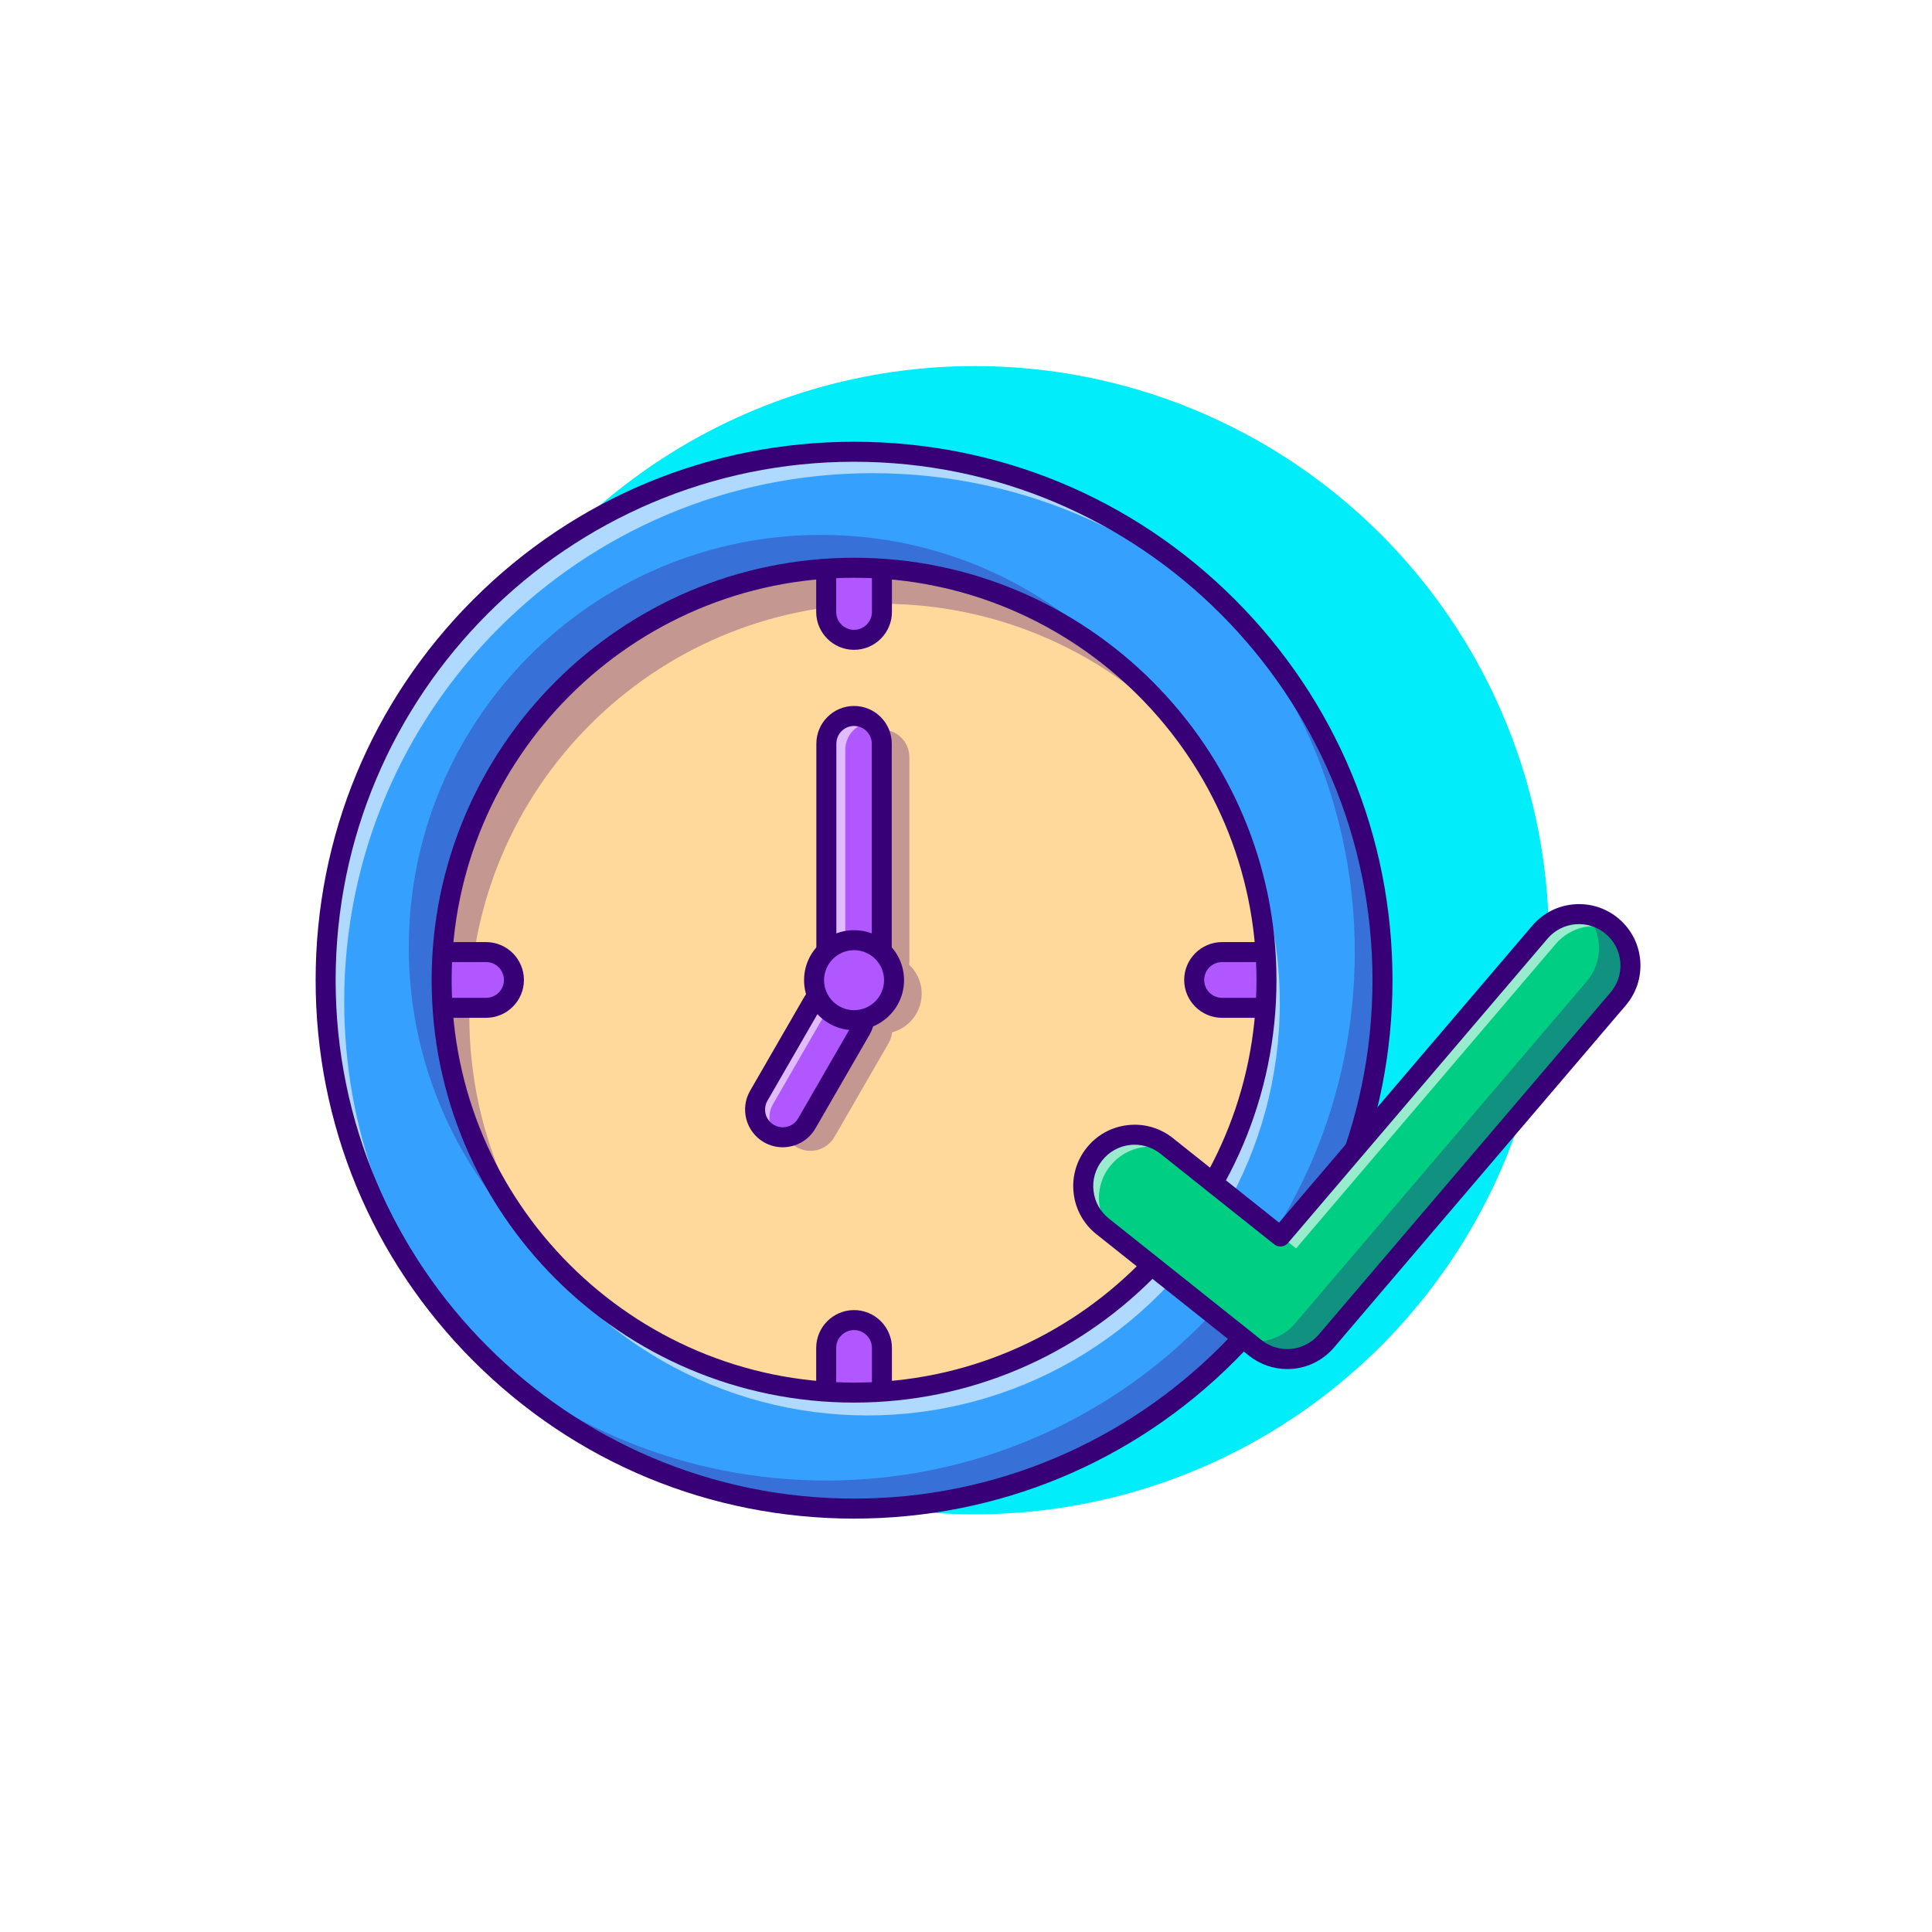 <?xml version="1.0" encoding="utf-8"?>
<!-- Generator: Adobe Illustrator 27.5.0, SVG Export Plug-In . SVG Version: 6.00 Build 0)  -->
<svg version="1.1" id="Layer_1" xmlns="http://www.w3.org/2000/svg" xmlns:xlink="http://www.w3.org/1999/xlink" x="0px" y="0px"
	 viewBox="0 0 4000 4000" style="enable-background:new 0 0 4000 4000;" xml:space="preserve">
<g>
	<g>
		<rect style="fill:#FFFFFF;" width="4000" height="4000"/>
	</g>
	<g>
		<g>
			<circle style="fill:#00EDF9;" cx="2018.195" cy="1946.558" r="1188.664"/>
		</g>
		<g>
			<g>
				<g>
					<circle style="fill:#36A0FF;" cx="1768.238" cy="2029.35" r="1094.044"/>
				</g>
				<g style="opacity:0.3;">
					<path style="fill:#380076;" d="M2862.281,2029.35c0,604.208-489.836,1094.044-1094.044,1094.044
						c-319.638,0-607.283-137.08-807.286-355.712c195.745,184.509,459.676,297.579,749.923,297.579
						c604.208,0,1094.044-489.836,1094.044-1094.044c0-284.569-108.636-543.71-286.639-738.273
						C2730.109,1432.417,2862.281,1715.448,2862.281,2029.35z"/>
				</g>
				<g style="opacity:0.6;">
					<path style="fill:#FFFFFF;" d="M2613.845,1335.194c-200.003-218.514-487.589-355.535-807.168-355.535
						c-604.208,0-1094.044,489.836-1094.044,1094.044c0,263.517,93.201,505.33,248.437,694.156
						c-178.181-194.562-286.876-453.88-286.876-738.509c0-604.208,489.836-1094.044,1094.044-1094.044
						C2108.929,935.306,2413.25,1091.015,2613.845,1335.194z"/>
				</g>
				<g style="opacity:0.6;">
					<circle style="fill:#FFFFFF;" cx="1795.835" cy="2076.66" r="853.863"/>
				</g>
				<g>
					<circle style="fill:#FFD99C;" cx="1768.238" cy="2029.35" r="853.863"/>
				</g>
				<g style="opacity:0.3;">
					<path style="fill:#380076;" d="M1908.27,2057.43c0-23.684-9.997-44.988-25.939-60.079c0.296-2.362,0.499-4.752,0.499-7.194
						v-422.396c0-31.675-25.678-57.353-57.353-57.353c-31.675,0-57.353,25.678-57.353,57.353v422.396
						c0,2.442,0.203,4.832,0.499,7.194c-15.941,15.09-25.939,36.395-25.939,60.079c0,11.757,2.485,22.923,6.904,33.053
						c-3.488,3.482-6.623,7.421-9.204,11.892l-112.175,194.292c-15.838,27.432-6.439,62.509,20.993,78.346
						c27.432,15.838,62.508,6.439,78.346-20.993l112.175-194.292c4.112-7.122,6.488-14.76,7.323-22.444
						C1882.295,2127.783,1908.27,2095.681,1908.27,2057.43z"/>
				</g>
				<g style="opacity:0.3;">
					<path style="fill:#380076;" d="M2473.334,1547.616c-156.596-182.144-388.652-297.521-647.733-297.521
						c-471.563,0-853.887,382.265-853.887,853.827c0,178.89,54.998,344.949,149.086,482.149
						c-128.683-149.501-206.449-344.004-206.449-556.721c0-471.563,382.324-853.887,853.887-853.887
						C2061.087,1175.464,2319.517,1322.894,2473.334,1547.616z"/>
				</g>
				<g style="opacity:0.3;">
					<path style="fill:#380076;" d="M2405.326,1479.608c-156.596-182.144-388.652-297.521-647.733-297.521
						c-471.563,0-853.887,382.265-853.887,853.828c0,178.89,54.998,344.949,149.086,482.149
						c-128.683-149.501-206.449-344.004-206.449-556.721c0-471.562,382.324-853.887,853.887-853.887
						C1993.078,1107.455,2251.509,1254.886,2405.326,1479.608z"/>
				</g>
				<g>
					<path style="fill:#B157FF;" d="M1710.548,2882.285v-91.509c0-31.861,25.828-57.689,57.689-57.689l0,0
						c31.861,0,57.689,25.828,57.689,57.689v89.127"/>
				</g>
				<g>
					<path style="fill:#B157FF;" d="M1825.927,1175.488v91.509c0,31.861-25.828,57.689-57.689,57.689l0,0
						c-31.861,0-57.689-25.828-57.689-57.689v-89.127"/>
				</g>
				<g>
					<path style="fill:#B157FF;" d="M914.839,1971.197h91.509c31.861,0,57.689,25.828,57.689,57.689v0
						c0,31.861-25.828,57.689-57.689,57.689h-89.127"/>
				</g>
				<g>
					<path style="fill:#B157FF;" d="M2621.636,2086.576h-91.509c-31.861,0-57.689-25.828-57.689-57.689v0
						c0-31.861,25.828-57.689,57.689-57.689h89.127"/>
				</g>
				<g>
					<path style="fill:#380076;" d="M1768.24,3144.093c-297.759,0-577.695-115.952-788.242-326.499
						c-210.552-210.547-326.504-490.483-326.504-788.242s115.952-577.695,326.504-788.245
						c210.547-210.545,490.483-326.499,788.242-326.499s577.695,115.955,788.242,326.502s326.499,490.483,326.499,788.242
						s-115.952,577.695-326.499,788.242S2065.999,3144.093,1768.24,3144.093z M1768.24,956.004
						c-591.846,0-1073.35,481.502-1073.35,1073.347c0,591.843,481.504,1073.345,1073.35,1073.345
						s1073.345-481.501,1073.345-1073.345C2841.584,1437.506,2360.085,956.004,1768.24,956.004z"/>
				</g>
				<g>
					<path style="fill:#380076;" d="M1768.24,2903.912c-482.236,0-874.566-392.327-874.566-874.56
						c0-482.236,392.329-874.563,874.566-874.563s874.561,392.327,874.561,874.563
						C2642.8,2511.585,2250.476,2903.912,1768.24,2903.912z M1768.24,1196.185c-459.409,0-833.169,373.757-833.169,833.167
						s373.76,833.164,833.169,833.164s833.164-373.755,833.164-833.164S2227.649,1196.185,1768.24,1196.185z"/>
				</g>
				<g>
					<path style="fill:#380076;" d="M1731.248,2882.286h-41.397v-91.509c0-43.223,35.166-78.389,78.389-78.389
						c43.223,0,78.384,35.166,78.384,78.389v89.126h-41.396v-89.126c0-20.398-16.592-36.992-36.987-36.992
						s-36.992,16.594-36.992,36.992V2882.286z"/>
				</g>
				<g>
					<path style="fill:#380076;" d="M1768.24,1345.384c-43.223,0-78.389-35.164-78.389-78.386v-89.128h41.397v89.128
						c0,20.396,16.597,36.99,36.992,36.99s36.987-16.594,36.987-36.99v-91.511h41.396v91.511
						C1846.624,1310.22,1811.462,1345.384,1768.24,1345.384z"/>
				</g>
				<g>
					<path style="fill:#380076;" d="M1006.35,2107.274h-89.131v-41.396h89.131c20.396,0,36.987-16.594,36.987-36.99
						c0-20.398-16.592-36.992-36.987-36.992h-91.514v-41.396h91.514c43.223,0,78.384,35.166,78.384,78.389
						C1084.734,2072.11,1049.573,2107.274,1006.35,2107.274z"/>
				</g>
				<g>
					<path style="fill:#380076;" d="M2621.638,2107.274h-91.509c-43.223,0-78.389-35.164-78.389-78.386
						c0-43.223,35.166-78.389,78.389-78.389h89.126v41.396h-89.126c-20.396,0-36.992,16.594-36.992,36.992
						c0,20.396,16.597,36.99,36.992,36.99h91.509V2107.274z"/>
				</g>
				<g>
					<path style="fill:#B157FF;" d="M1768.238,2019.43L1768.238,2019.43c-31.675,0-57.353-25.678-57.353-57.353v-422.396
						c0-31.675,25.678-57.353,57.353-57.353l0,0c31.675,0,57.353,25.678,57.353,57.353v422.396
						C1825.59,1993.752,1799.913,2019.43,1768.238,2019.43z"/>
				</g>
				<g style="opacity:0.6;">
					<path style="fill:#FFFFFF;" d="M1750.053,1552.532v422.42c0,17.919,8.22,33.945,21.112,44.412
						c-29.983-1.893-53.638-26.789-53.638-57.245v-422.36c0-31.698,25.666-57.363,57.363-57.363c13.838,0,26.434,4.85,36.37,12.951
						c-1.242-0.059-2.543-0.118-3.844-0.118C1775.719,1495.227,1750.053,1520.893,1750.053,1552.532z"/>
				</g>
				<g>
					<path style="fill:#B157FF;" d="M1761.49,2053.304L1761.49,2053.304c27.432,15.837,36.83,50.914,20.993,78.345l-112.175,194.292
						c-15.838,27.431-50.914,36.83-78.346,20.993l0,0c-27.431-15.837-36.83-50.914-20.993-78.345l112.175-194.292
						C1698.982,2046.865,1734.059,2037.466,1761.49,2053.304z"/>
				</g>
				<g style="opacity:0.6;">
					<path style="fill:#FFFFFF;" d="M1774.979,2064.123c-23.833-5.382-49.321,4.967-62.213,27.262l-112.184,194.326
						c-5.204,9.047-7.688,18.924-7.688,28.622c0,14.253,5.323,28.209,15.198,38.854c-5.5-1.183-11-3.312-16.145-6.269
						c-18.392-10.645-28.682-29.922-28.682-49.734c0-9.699,2.484-19.575,7.688-28.623l112.184-194.267
						c15.849-27.44,50.917-36.843,78.357-20.993C1766.641,2056.317,1771.194,2059.983,1774.979,2064.123z"/>
				</g>
				<g>
					<path style="fill:#380076;" d="M1768.24,2040.128c-43.037,0-78.052-35.012-78.052-78.049v-422.397
						c0-43.037,35.015-78.052,78.052-78.052s78.047,35.015,78.047,78.052v422.397
						C1846.286,2005.116,1811.277,2040.128,1768.24,2040.128z M1768.24,1503.026c-20.21,0-36.655,16.443-36.655,36.655v422.397
						c0,20.21,16.445,36.653,36.655,36.653c20.21,0,36.65-16.443,36.65-36.653v-422.397
						C1804.89,1519.469,1788.45,1503.026,1768.24,1503.026z"/>
				</g>
				<g>
					<path style="fill:#380076;" d="M1620.505,2375.301c-13.232,0-26.631-3.362-38.892-10.442
						c-37.271-21.518-50.083-69.348-28.569-106.619l112.178-194.294c10.42-18.054,27.251-30.969,47.393-36.365
						c20.132-5.396,41.167-2.627,59.224,7.798c18.057,10.425,30.972,27.256,36.367,47.393c5.396,20.137,2.627,41.172-7.798,59.226
						l-112.173,194.292C1673.791,2361.3,1647.498,2375.301,1620.505,2375.301z M1732.874,2066.302c-3.184,0-6.387,0.417-9.546,1.265
						c-9.458,2.534-17.358,8.599-22.256,17.075l-112.178,194.294c-10.103,17.502-4.087,39.968,13.418,50.073
						c17.51,10.107,39.966,4.084,50.073-13.418l112.173-194.292c4.897-8.479,6.196-18.357,3.662-27.815
						c-2.534-9.456-8.599-17.361-17.075-22.256C1745.495,2067.967,1739.226,2066.302,1732.874,2066.302z"/>
				</g>
				<g>
					<circle style="fill:#B157FF;" cx="1768.238" cy="2029.35" r="82.793"/>
				</g>
				<g>
					<path style="fill:#380076;" d="M1768.24,2132.84c-57.066,0-103.491-46.426-103.491-103.489
						c0-57.065,46.426-103.491,103.491-103.491c57.06,0,103.486,46.426,103.486,103.491
						C1871.726,2086.414,1825.3,2132.84,1768.24,2132.84z M1768.24,1967.257c-34.238,0-62.095,27.856-62.095,62.095
						c0,34.238,27.856,62.092,62.095,62.092c34.238,0,62.09-27.854,62.09-62.092
						C1830.329,1995.113,1802.478,1967.257,1768.24,1967.257z"/>
				</g>
			</g>
			<g>
				<g>
					<g>
						<path style="fill:#00CE83;" d="M2665.101,2813.802c-23.274,0-46.677-7.589-66.244-23.17l-315.996-251.571
							c-45.996-36.615-53.596-103.583-16.979-149.576c36.612-45.993,103.583-53.599,149.576-16.979l235.481,187.473l537.285-630.028
							c38.142-44.728,105.333-50.07,150.064-11.926c44.734,38.151,50.071,105.339,11.923,150.067l-604.063,708.333
							C2725.139,2801.062,2695.232,2813.802,2665.101,2813.802z"/>
					</g>
				</g>
				<g style="opacity:0.3;">
					<g>
						<path style="fill:#380076;" d="M3350.225,2068.077l-604.09,708.349c-20.994,24.661-50.917,37.375-81.019,37.375
							c-23.3,0-46.719-7.57-66.234-23.181l-18.747-14.903c6.624,1.301,13.247,1.891,19.929,1.891
							c30.101,0,60.025-12.714,81.018-37.374l604.09-708.349c34.418-40.332,33.471-98.996,0-138.087
							c18.983,2.839,37.434,10.882,53.105,24.247C3383.046,1956.189,3388.369,2023.37,3350.225,2068.077z"/>
					</g>
				</g>
				<g style="opacity:0.6;">
					<g>
						<path style="fill:#FFFFFF;" d="M2315.378,2563.709l295.392,235.131c-4.08-2.424-8.043-5.144-11.886-8.219l-316.031-251.571
							c-46.009-36.606-53.579-103.55-16.972-149.559c36.606-46.009,103.609-53.579,149.559-16.973l20.462,16.323
							c-44.945-26.791-103.964-16.795-137.495,25.31C2261.799,2460.1,2269.369,2527.103,2315.378,2563.709z"/>
					</g>
					<g>
						<path style="fill:#FFFFFF;" d="M3348.451,1927.981c-42.579-20.817-95.507-11.118-127.678,26.612l-537.323,630.051
							l-31.875-25.37l536.673-629.341c38.144-44.708,105.324-50.031,150.032-11.887
							C3341.946,1921.181,3345.376,1924.492,3348.451,1927.981z"/>
					</g>
				</g>
				<g>
					<g>
						<path style="fill:#380076;" d="M2665.1,2834.5c-28.618,0-56.724-9.829-79.141-27.678l-315.991-251.567
							c-26.572-21.152-43.315-51.384-47.144-85.132c-3.828-33.745,5.708-66.96,26.865-93.53
							c21.147-26.57,51.382-43.313,85.127-47.143c33.745-3.828,66.963,5.708,93.53,26.865l219.829,175.007l524.302-614.802
							c22.031-25.84,52.813-41.553,86.665-44.243c33.901-2.681,66.738,7.961,92.578,29.998
							c25.84,22.041,41.552,52.822,44.243,86.677c2.69,33.857-7.964,66.733-30.005,92.573l-604.063,708.33
							C2737.703,2818.229,2702.424,2834.5,2665.1,2834.5z M2349.329,2370.023c-3.267,0-6.548,0.186-9.844,0.559
							c-22.759,2.583-43.145,13.875-57.412,31.792c-14.263,17.92-20.698,40.322-18.115,63.081
							c2.583,22.759,13.872,43.147,31.792,57.412l315.996,251.57c15.337,12.212,33.784,18.667,53.354,18.667
							c25.181,0,48.984-10.974,65.303-30.11l604.063-708.332c14.863-17.427,22.046-39.6,20.234-62.432
							c-1.816-22.832-12.412-43.594-29.844-58.457c-17.427-14.861-39.609-22.036-62.432-20.232
							c-22.832,1.816-43.589,12.412-58.447,29.839l-537.29,630.029c-7.236,8.491-19.907,9.709-28.638,2.764l-235.483-187.473
							C2387.239,2376.495,2368.63,2370.023,2349.329,2370.023z"/>
					</g>
				</g>
			</g>
		</g>
	</g>
</g>
</svg>
